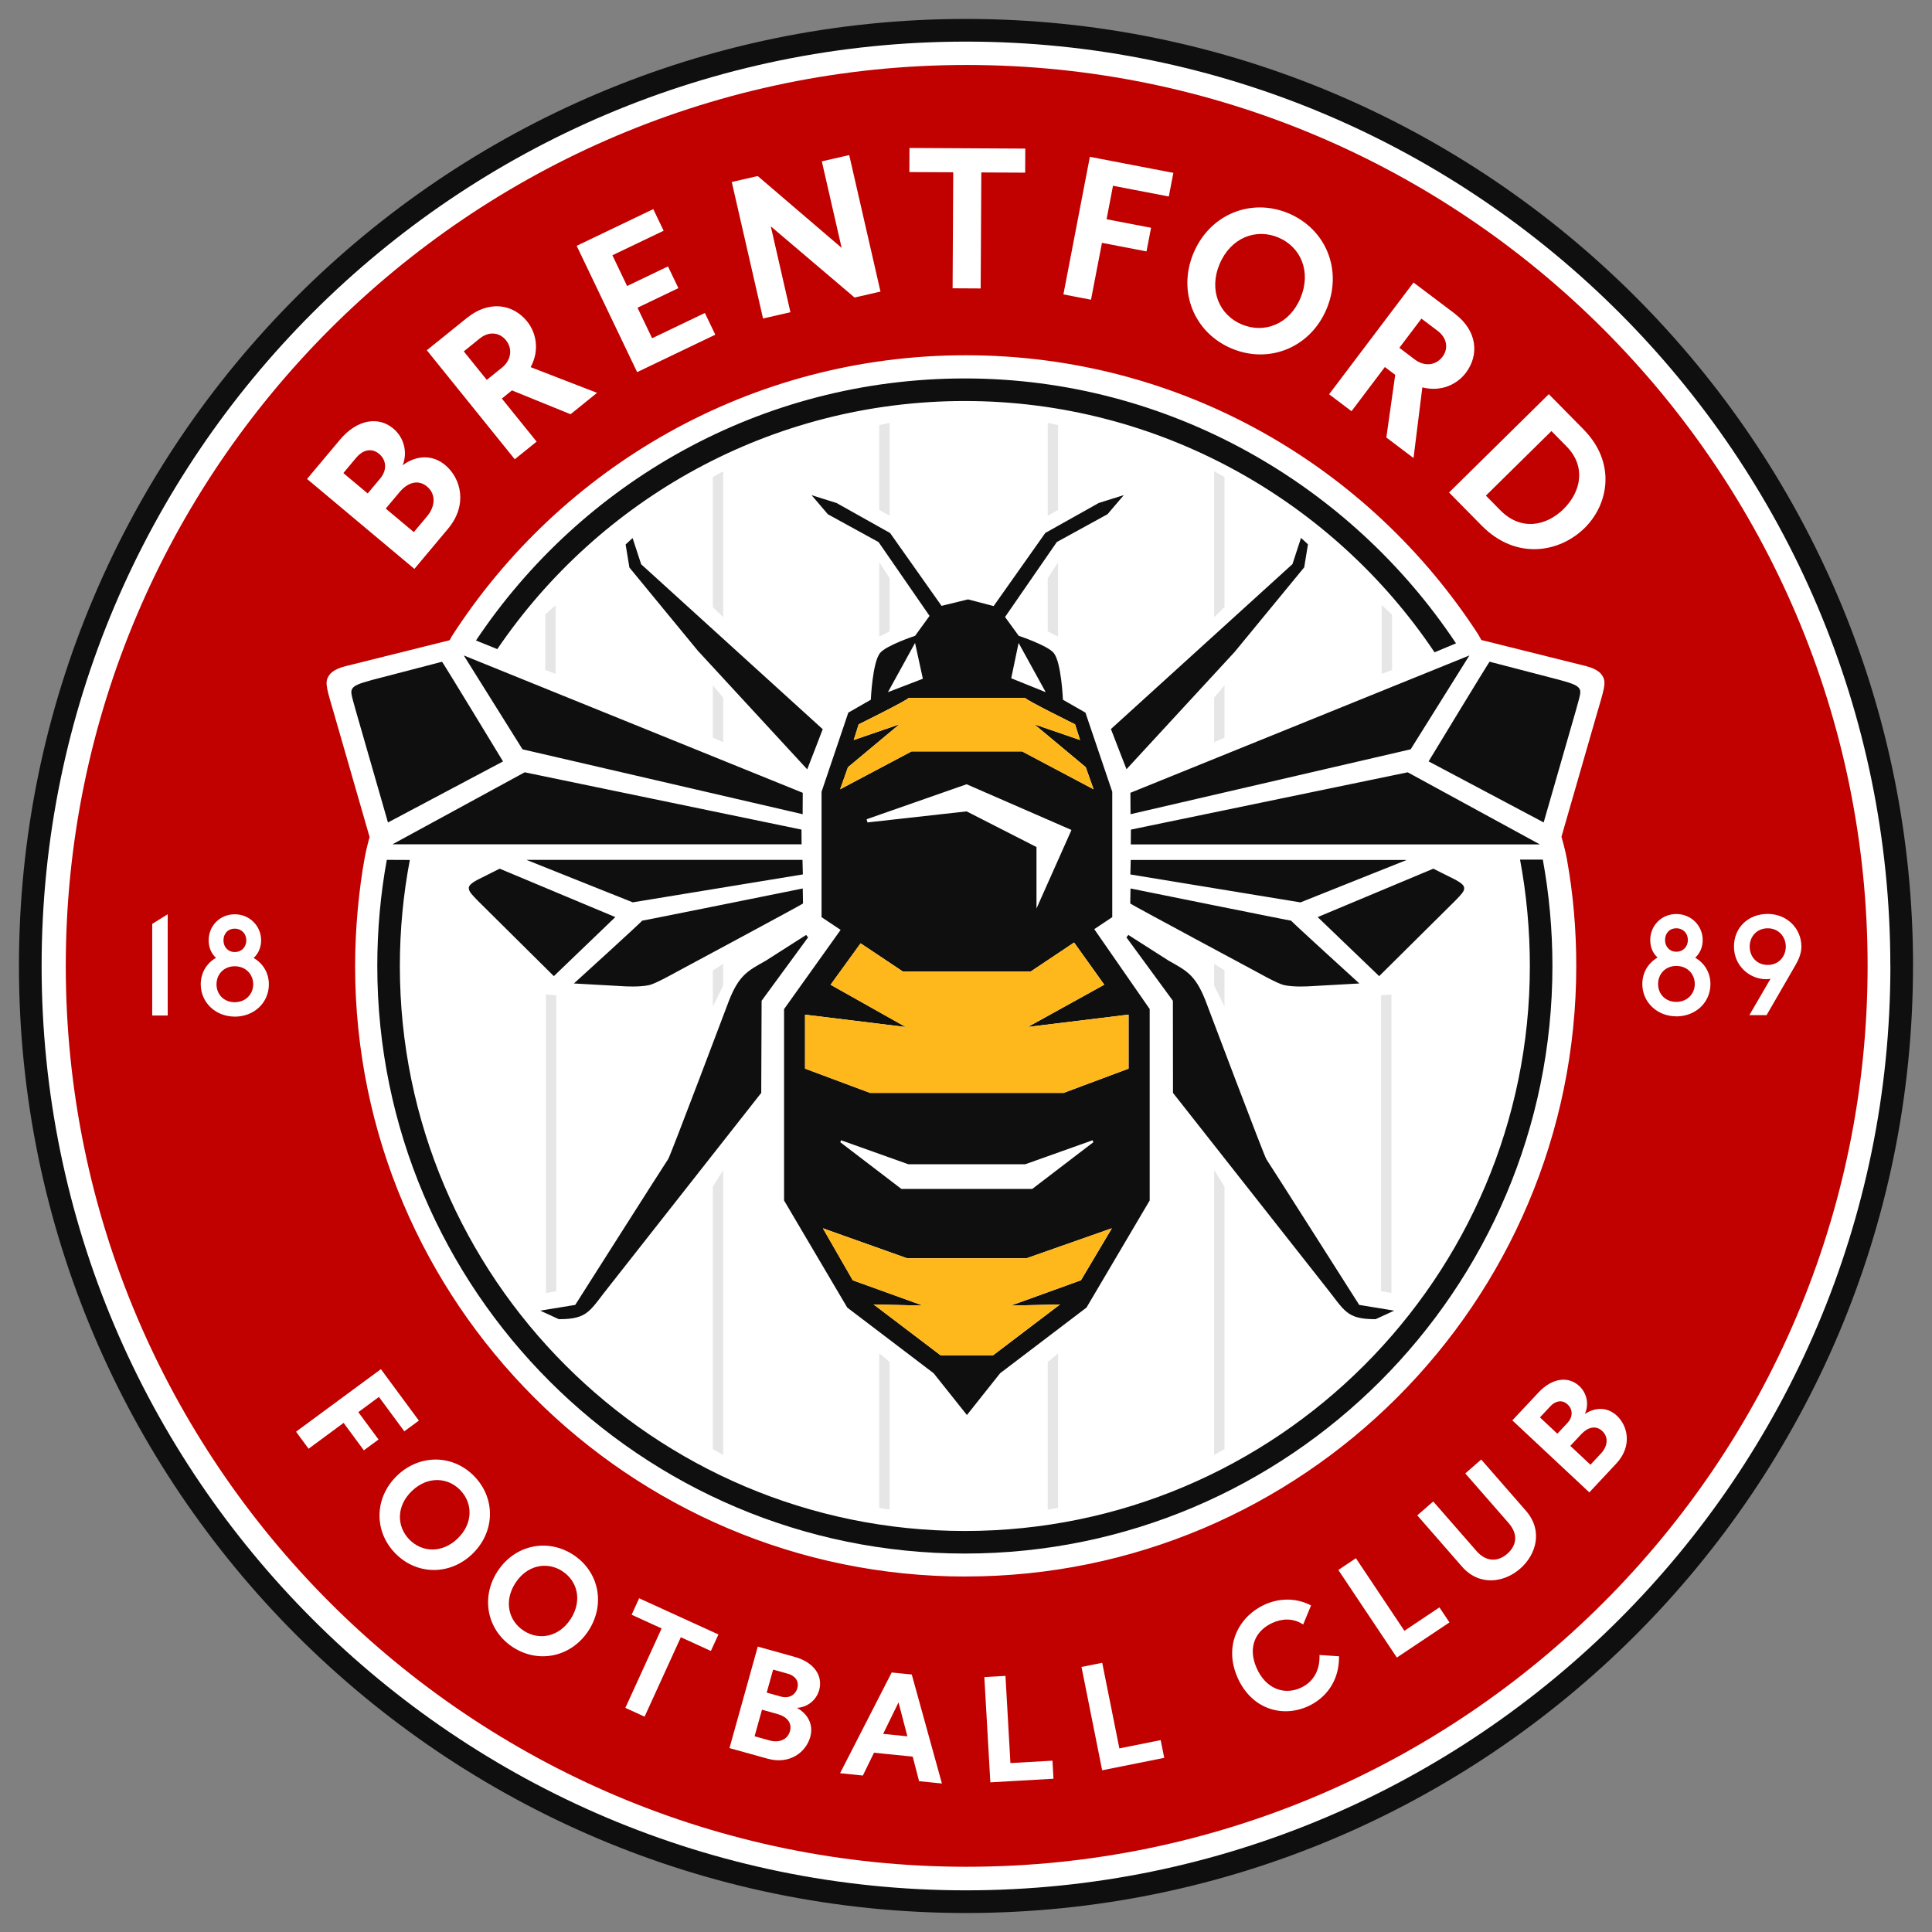<svg xmlns="http://www.w3.org/2000/svg" width="510" height="510" viewBox="0 0 510 510" fill="none"><rect x="0" y="0" width="510" height="510" fill="#808080" stroke="none"/><g clip-path="url(#clip0_753_2865)"><path d="M255.217 503.641C392.449 503.641 503.697 392.396 503.697 255.168C503.697 117.941 392.449 6.696 255.217 6.696C117.986 6.696 6.738 117.941 6.738 255.168C6.738 392.396 117.986 503.641 255.217 503.641Z" fill="white"></path><path d="M298.401 209.28L387.881 173.022L372.379 197.801L298.429 214.929L298.401 209.294V209.28ZM298.527 218.993L298.499 222.904H406.494L371.594 203.87L298.541 218.993H298.527ZM416.894 181.753C416.404 180.997 415.338 180.464 411.75 179.497L393.221 174.675C393.193 174.479 377.116 200.983 377.116 200.983L407.489 217.101L416.053 187.332C417.104 183.491 417.455 182.608 416.894 181.753ZM93.849 187.346L102.413 217.115L132.786 200.997C132.786 200.997 116.709 174.493 116.681 174.689L98.152 179.511C94.578 180.478 93.498 181.011 93.008 181.767C92.447 182.622 92.797 183.505 93.849 187.346ZM138.504 203.87L103.604 222.876H211.599L211.571 218.993L138.518 203.87H138.504ZM298.485 226.996L298.387 230.837L343.295 238.209L371.327 227.01H298.485V226.996ZM298.429 234.537L298.359 238.503C298.359 238.658 332.222 256.822 332.222 256.822C332.222 256.822 337.282 259.667 338.922 260.032C341.487 260.62 345.552 260.354 345.552 260.354L358.839 259.611C358.839 259.611 340.394 242.848 340.842 243.03C341.291 243.213 298.443 234.537 298.443 234.537H298.429ZM384.349 232.308L378.364 229.309L347.836 242.091L364.067 257.677L384.222 237.69C385.624 236.205 386.577 235.336 386.507 234.397C386.465 233.752 385.904 233.191 384.335 232.308H384.349ZM123.759 234.397C123.703 235.336 124.642 236.205 126.044 237.69L146.199 257.677L162.43 242.091L131.903 229.309L125.918 232.308C124.348 233.191 123.787 233.752 123.745 234.397H123.759ZM211.907 209.28L122.428 173.022L137.93 197.801L211.879 214.929L211.907 209.294V209.28ZM138.995 226.996L167.027 238.195L211.935 230.823L211.837 226.982H138.995V226.996ZM169.494 243.03C169.943 242.862 151.497 259.611 151.497 259.611L164.785 260.354C164.785 260.354 168.835 260.62 171.414 260.032C173.054 259.667 178.114 256.822 178.114 256.822C178.114 256.822 211.977 238.644 211.977 238.503L211.907 234.537C211.907 234.537 169.06 243.199 169.508 243.03H169.494ZM297.35 203.071L325.901 172.111L344.276 149.769L345.271 143.686L343.435 141.991L341.179 148.914L293.257 192.447C293.397 192.868 297.364 203.043 297.364 203.043M334.297 306.018C333.736 305.261 318.164 263.984 318.164 263.984C315.529 257.383 313.258 256.261 308.549 253.626L297.855 246.801L297.35 247.445L309.614 264.18L309.642 288.498L349.56 339.193C355.027 345.977 355.209 348.233 363.128 348.233L368.034 345.977L358.797 344.463C358.797 344.463 334.857 306.774 334.297 306.018ZM176.348 306.018C175.787 306.774 151.848 344.463 151.848 344.463L142.611 345.977L147.517 348.233C155.436 348.233 155.618 345.977 161.084 339.193L200.947 288.498L201.045 264.18L213.309 247.445L212.804 246.801L202.11 253.626C197.4 256.261 195.13 257.397 192.495 263.984C192.495 263.984 176.923 305.261 176.362 306.018M184.534 172.125L213.085 203.085C213.085 203.085 217.051 192.91 217.177 192.489L169.256 148.956L166.985 142.033L165.149 143.728L166.144 149.811L184.52 172.153L184.534 172.125ZM303.489 266.381V316.894L286.81 345.164L264.005 362.501L255.245 373.532L246.457 362.501L223.653 345.164L206.973 316.894V266.381L221.901 245.469L216.869 242.105V209.014L223.933 188.117L229.876 184.711C229.876 184.711 230.296 174.928 232.287 172.405C233.871 170.387 241.565 167.836 241.565 167.836L245.378 162.58L231.922 143.098L218.537 135.753L214.234 130.708L220.836 132.782L234.964 140.701L248.546 159.931L255.54 158.221L262.295 159.987L275.933 140.687L290.062 132.768L296.663 130.694L292.36 135.739L278.975 143.084L265.309 162.874L268.911 167.836C268.911 167.836 276.606 170.387 278.19 172.405C280.18 174.928 280.587 184.711 280.587 184.711L286.529 188.117L293.608 209.014V242.105L288.856 245.273L303.503 266.381H303.489ZM273.607 223.619V239.821L282.843 219.091L255.161 207.024L228.769 216.26L228.993 217.101L255.161 214.186L273.621 223.605L273.607 223.619ZM266.949 179.048L276.045 182.72L268.883 169.714L266.935 179.048H266.949ZM234.389 182.72L243.612 179.174L241.551 169.714L234.389 182.72ZM221.761 208.355L240.612 198.362H269.836L288.688 208.355L286.614 202.511L273.046 191.2L285.114 195.349L283.796 191.2C283.796 191.2 270.789 184.795 270.607 184.22H239.87C239.687 184.781 226.68 191.2 226.68 191.2L225.363 195.349L237.431 191.2L223.863 202.511L221.789 208.355H221.761ZM293.496 324.238L270.971 332.157H239.477L217.233 324.238L225.11 337.96L243.626 344.645L230.619 344.337L248.335 357.792H262.113L279.83 344.337L266.837 344.645L285.352 337.96L293.51 324.238H293.496ZM237.949 313.852H272.485L288.618 301.518L288.422 301L270.649 307.335H239.785L222.013 301L221.817 301.518L237.949 313.852ZM297.925 267.881L297.883 267.838L271.336 271.09L291.505 259.934L283.544 248.805L272.093 256.458H238.342L227.185 249.015L219.266 259.948L239.099 271.104L212.552 267.852L212.524 267.895V282.093L229.68 288.498H280.769L297.925 282.093V267.895V267.881ZM505 255C505 117.155 392.842 5 254.993 5C117.144 5 5 117.155 5 255C5 392.845 117.144 504.986 254.993 504.986C392.842 504.986 504.986 392.845 504.986 255H505ZM499.015 255C499.015 389.538 389.549 499.001 255.007 499.001C120.465 499.001 10.985 389.552 10.985 255C10.985 120.448 120.451 10.985 254.993 10.985C389.535 10.985 499.001 120.448 499.001 255H499.015ZM131.272 171.354C158.127 131.843 203.427 105.858 254.699 105.858C305.97 105.858 351.901 132.222 378.686 172.195L384.349 169.826C356.54 128.017 308.577 99.901 254.713 99.901C200.848 99.901 153.488 127.4 125.651 169.069L131.286 171.354H131.272ZM102.104 226.982C100.45 236.037 99.595 245.483 99.595 255C99.595 340.524 169.172 410.099 254.699 410.099C340.226 410.099 409.802 340.524 409.802 255C409.802 245.441 408.933 235.995 407.265 226.912H401.252C402.948 235.924 403.845 245.511 403.845 255C403.845 337.231 336.946 404.142 254.699 404.142C172.452 404.142 105.552 337.231 105.552 255C105.552 245.441 106.463 236.079 108.187 227.01L102.118 226.982H102.104Z" fill="#0F0F0F"></path><path d="M223.848 202.511L237.416 191.2L225.348 195.349L226.666 191.2C226.666 191.2 239.673 184.795 239.855 184.22H270.592C270.775 184.781 283.782 191.2 283.782 191.2L285.099 195.349L273.031 191.2L286.599 202.511L288.673 208.355L269.822 198.362H240.598L221.746 208.355L223.82 202.511H223.848ZM293.467 324.238L270.943 332.157H239.448L217.205 324.238L225.082 337.96L243.597 344.645L230.59 344.337L248.307 357.792H262.085L279.801 344.337L266.808 344.645L285.323 337.96L293.481 324.238H293.467ZM297.896 267.881L297.854 267.839L271.307 271.09L291.477 259.934L283.515 248.805L272.064 256.458H238.313L227.156 249.015L219.237 259.948L239.07 271.104L212.523 267.853L212.495 267.895V282.093L229.651 288.498H280.74L297.896 282.093V267.895V267.881Z" fill="#FFB81C"></path><path d="M320.504 162.916V124.4L323.237 125.928V160.267L320.504 162.916ZM320.504 308.835V384.071L323.237 382.516V313.264L320.504 308.835ZM323.237 194.732V180.926L320.504 184.136V195.923L323.237 194.732ZM323.237 265.708V256.163L320.504 254.425V260.158L323.237 265.708ZM279.31 134.604V112.221L276.577 111.632V136.118L279.31 134.618V134.604ZM276.577 359.544V398.494L279.31 398.059V357.259L276.577 359.558V359.544ZM276.577 152.642V166.658L279.31 168.074V148.41L276.577 152.642ZM367.472 176.862V162.229L364.739 159.734V177.885L367.472 176.862ZM364.571 262.723V340.847L367.304 341.323V262.526L364.571 262.723ZM190.91 162.916V124.4L188.177 125.928V160.267L190.91 162.916ZM188.177 313.264V382.516L190.91 384.071V308.835L188.177 313.264ZM190.91 195.923V184.136L188.177 180.926V194.732L190.91 195.923ZM190.91 260.158V254.425L188.177 256.163V265.708L190.91 260.158ZM234.837 136.118V111.632L232.104 112.221V134.604L234.837 136.104V136.118ZM232.104 357.245V398.045L234.837 398.48V359.53L232.104 357.231V357.245ZM232.104 148.41V168.074L234.837 166.658V152.642L232.104 148.41ZM146.675 177.885V159.734L143.942 162.229V176.862L146.675 177.885ZM144.11 262.526V341.323L146.843 340.847V262.723L144.11 262.526Z" fill="#E6E6E6"></path><path d="M112.728 128.437C110.317 126.419 107.542 127.456 105.51 129.866L101.824 134.253L109.238 140.462L112.742 136.286C114.873 133.749 115.181 130.483 112.728 128.437Z" fill="#C10000"></path><path d="M233.128 457.697L239.519 458.341L237.192 449.385L233.128 457.697Z" fill="#C10000"></path><path d="M207.997 441.831L204.086 440.738L202.39 446.807L206.174 447.858C208.137 448.404 209.945 447.549 210.477 445.629C211.066 443.513 209.538 442.251 207.983 441.817L207.997 441.831Z" fill="#C10000"></path><path d="M94.1 120.743L90.638 124.877L97.058 130.26L100.408 126.251C102.146 124.177 102.104 121.514 100.085 119.818C97.843 117.94 95.474 119.103 94.1 120.743Z" fill="#C10000"></path><path d="M61.962 251.314C63.784 251.314 65.018 249.968 65.018 248.23C65.018 246.492 63.784 245.147 61.962 245.147C60.14 245.147 58.991 246.492 58.991 248.23C58.991 249.968 60.182 251.314 61.962 251.314Z" fill="#C10000"></path><path d="M148.386 414.711C144.321 412.118 139.065 413.141 135.996 417.962C132.954 422.742 134.258 427.928 138.322 430.52C142.387 433.113 147.643 432.09 150.685 427.311C153.754 422.489 152.451 417.304 148.372 414.711H148.386Z" fill="#C10000"></path><path d="M205.292 452.483L201.144 451.32L199.195 458.328L203.148 459.435C205.559 460.108 207.885 459.309 208.53 456.982C209.161 454.698 207.591 453.114 205.306 452.483H205.292Z" fill="#C10000"></path><path d="M61.962 255.07C59.088 255.07 57.154 257.187 57.154 259.836C57.154 262.485 59.088 264.559 61.962 264.559C64.835 264.559 66.839 262.443 66.839 259.836C66.839 257.229 64.905 255.07 61.962 255.07Z" fill="#C10000"></path><path d="M133.571 89.824C131.917 87.763 129.114 87.343 126.633 89.361L122.428 92.753L128.497 100.279L132.478 97.07C135.015 95.023 135.337 92.024 133.571 89.838V89.824Z" fill="#C10000"></path><path d="M412.759 134.352C417.356 129.811 418.758 123.153 413.516 117.827L409.535 113.791L392.239 130.834L396.066 134.716C401.434 140.154 408.106 138.935 412.759 134.366V134.352Z" fill="#C10000"></path><path d="M442.501 251.229C444.323 251.229 445.557 249.884 445.557 248.132C445.557 246.38 444.323 245.048 442.501 245.048C440.679 245.048 439.53 246.394 439.53 248.132C439.53 249.87 440.721 251.229 442.501 251.229Z" fill="#C10000"></path><path d="M442.502 254.986C439.629 254.986 437.695 257.103 437.695 259.752C437.695 262.401 439.629 264.475 442.502 264.475C445.376 264.475 447.38 262.359 447.38 259.752C447.38 257.145 445.446 254.986 442.502 254.986Z" fill="#C10000"></path><path d="M466.638 245.048C463.737 245.048 461.873 247.249 461.873 249.884C461.873 252.519 463.737 254.719 466.638 254.719C469.54 254.719 471.404 252.491 471.404 249.884C471.404 247.277 469.512 245.048 466.638 245.048Z" fill="#C10000"></path><path d="M380.761 94.211C382.359 92.109 382.078 89.291 379.527 87.357L375.224 84.106L369.394 91.814L373.472 94.898C376.065 96.86 379.065 96.439 380.761 94.197V94.211Z" fill="#C10000"></path><path d="M327.821 85.647C333.736 88.128 340.38 85.605 343.295 78.668C346.224 71.674 343.351 65.17 337.436 62.689C331.535 60.209 324.878 62.731 321.934 69.725C319.019 76.677 321.906 83.18 327.807 85.647H327.821Z" fill="#C10000"></path><path d="M255.175 17.152C124.054 17.152 17.362 123.84 17.362 254.972C17.362 386.104 124.054 492.779 255.175 492.779C386.297 492.779 493.002 386.09 493.002 254.972C493.002 123.854 386.311 17.152 255.175 17.152ZM418.029 113.371C426.593 122.06 424.757 133.007 418.282 139.398C411.834 145.747 400.341 148.088 391.104 138.725L382.512 130.007L408.849 104.05L418.043 113.371H418.029ZM384.068 82.844C389.983 87.315 390.516 93.692 386.956 98.402C384.657 101.457 380.41 103.532 375.462 102.256L373.136 120.911L365.959 115.487L368.3 98.948L365.567 96.888L356.765 108.549L350.85 104.078L373.136 74.575L384.082 82.83L384.068 82.844ZM315.052 66.824C319.355 56.565 330.218 52.164 340.113 56.298C350.009 60.447 354.494 71.281 350.191 81.541C345.916 91.744 335.054 96.159 325.158 92.01C315.263 87.862 310.777 77.028 315.052 66.824ZM287.721 41.399L309.74 45.632L308.535 51.869L293.804 49.038L292.108 57.868L303.853 60.125L302.648 66.362L290.888 64.105L288.001 79.116L280.713 77.714L287.693 41.413L287.721 41.399ZM240.08 39.059L270.649 39.227L270.621 45.576L259.044 45.52L258.875 76.145L251.461 76.103L251.629 45.478L240.052 45.422L240.08 39.073V39.059ZM200.007 46.459L222.167 65.423L216.939 42.591L224.171 40.937L232.427 76.972L225.587 78.541L203.469 59.746L208.655 82.424L201.423 84.078L193.167 48.043L200.007 46.473V46.459ZM172.438 55.177L175.185 60.91L161.659 67.385L165.542 75.5L176.334 70.328L179.081 76.061L168.289 81.232L172.143 89.291L186.075 82.62L188.822 88.352L168.191 98.234L152.226 64.89L172.452 55.205L172.438 55.177ZM123.339 83.867C129.113 79.214 135.435 80.251 139.135 84.834C141.532 87.806 142.513 92.431 140.074 96.916L157.608 103.7L150.614 109.348L135.14 103.055L132.477 105.213L141.658 116.58L135.883 121.234L112.672 92.459L123.339 83.853V83.867ZM89.63 116.188C94.465 110.413 100.086 109.993 103.8 113.104C106.645 115.487 107.655 119.341 106.295 122.817C109.659 120.294 113.962 119.79 117.536 122.775C121.713 126.279 123.535 133.301 118.265 139.58L109.393 150.176L81.052 126.433L89.644 116.188H89.63ZM44.273 268.063H40.181V243.886L44.273 241.335V268.063ZM61.962 268.357C56.902 268.357 52.991 264.629 52.991 259.836C52.991 256.78 54.561 254.258 57.014 252.842C55.781 251.721 55.08 250.123 55.08 248.231C55.08 244.39 58.051 241.349 61.962 241.349C65.872 241.349 68.928 244.404 68.928 248.231C68.928 250.137 68.185 251.735 66.952 252.884C69.404 254.3 70.974 256.794 70.974 259.85C70.974 264.657 67.106 268.371 61.962 268.371V268.357ZM99.89 380.021L96.049 382.853L90.709 375.606L81.458 382.432L78.15 377.933L100.548 361.422L110.57 375.004L106.73 377.835L100.03 368.753L94.591 372.775L99.946 380.021H99.89ZM104.291 409.987C98.67 404.185 98.796 395.369 104.781 389.566C110.794 383.75 119.624 383.918 125.231 389.734C130.851 395.537 130.725 404.353 124.712 410.183C118.727 415.972 109.911 415.804 104.291 409.987ZM155.436 430.324C150.965 437.346 142.345 439.238 135.533 434.907C128.721 430.576 126.773 421.971 131.244 414.935C135.743 407.871 144.363 405.979 151.175 410.324C157.987 414.654 159.935 423.26 155.436 430.324ZM187.645 435.804L179.726 432.188L170.153 453.156L165.079 450.829L174.652 429.862L166.733 426.246L168.723 421.901L189.649 431.459L187.659 435.804H187.645ZM216.252 446.106C215.509 448.797 213.169 450.689 210.365 450.829C213.141 452.357 214.823 455.146 213.883 458.524C212.776 462.476 208.529 465.896 202.586 464.242L192.565 461.453L200.035 434.655L209.735 437.36C215.187 438.888 217.219 442.602 216.252 446.106ZM242.617 470.213L240.935 463.71L230.717 462.673L227.773 468.699L221.761 468.083L235.384 441.495L240.682 442.027L248.644 470.802L242.631 470.185L242.617 470.213ZM254.937 416.168C166.06 416.168 93.737 343.861 93.737 254.972C93.737 245.245 94.732 234.846 96.26 226.464C96.75 223.787 97.563 220.956 97.563 220.956L88.368 189.042C86.392 182.202 85.621 180.31 86.7 178.544C87.135 177.843 87.92 176.722 91.102 175.881L118.713 168.999L119.26 167.962C147.965 123.364 198.045 93.776 254.909 93.776C311.773 93.776 361.418 123.126 390.179 167.416L391.034 168.943L418.646 175.825C421.828 176.666 422.627 177.787 423.047 178.488C424.126 180.254 423.356 182.132 421.379 188.972L412.185 220.886C412.185 220.886 413.124 224.039 413.614 226.716C415.282 235.981 416.095 245.329 416.095 254.958C416.095 343.833 343.786 416.154 254.895 416.154L254.937 416.168ZM261.426 470.493L259.843 442.714L265.421 442.392L266.725 465.406L277.825 464.775L278.092 469.54L261.412 470.493H261.426ZM290.945 467.326L285.492 440.037L290.959 438.944L295.486 461.537L306.39 459.351L307.329 464.032L290.945 467.312V467.326ZM345.145 450.479C338.417 453.464 330.372 451.152 326.7 442.882C322.789 434.066 327.373 426.442 333.946 423.526C337.422 421.985 341.879 421.592 346.084 423.793L344.01 428.824C341.221 427.002 338.305 427.325 335.951 428.376C331.62 430.296 329.209 434.641 331.718 440.331C334.128 445.784 338.922 447.508 343.253 445.587C346.575 444.116 348.467 441.06 348.313 436.87L353.471 437.22C353.569 443.513 350.177 448.25 345.145 450.479ZM368.748 437.57L353.289 414.43L357.928 411.333L370.725 430.492L379.975 424.311L382.625 428.278L368.734 437.556L368.748 437.57ZM401.28 414.094C397.075 417.766 390.53 418.817 385.918 413.533L374.131 400.022L378.336 396.35L389.745 409.413C392.45 412.496 395.547 412.202 397.874 410.169C400.201 408.137 400.972 405.166 398.211 402.012L386.801 388.949L391.006 385.277L402.794 398.789C407.433 404.101 405.485 410.422 401.28 414.094ZM426.649 386.357L419.543 393.953L399.22 374.948L406.102 367.603C409.97 363.469 414.217 363.385 416.88 365.865C418.912 367.772 419.529 370.715 418.352 373.266C420.987 371.5 424.239 371.304 426.804 373.7C429.803 376.503 430.868 381.857 426.649 386.357ZM442.502 268.287C437.442 268.287 433.531 264.559 433.531 259.766C433.531 256.71 435.101 254.187 437.554 252.772C436.321 251.651 435.62 250.053 435.62 248.161C435.62 244.32 438.591 241.279 442.502 241.279C446.412 241.279 449.468 244.334 449.468 248.161C449.468 250.067 448.725 251.665 447.492 252.814C449.944 254.23 451.514 256.724 451.514 259.78C451.514 264.587 447.646 268.301 442.502 268.301V268.287ZM466.329 267.979H461.788L467.366 258.378C467.002 258.448 466.624 258.49 466.245 258.49C461.886 258.49 457.723 254.986 457.723 249.885C457.723 244.783 461.564 241.251 466.624 241.251C471.683 241.251 475.524 245.049 475.524 249.885C475.524 251.707 474.781 253.347 473.926 254.832L466.329 267.979Z" fill="#C10000"></path><path d="M413.81 370.743C412.198 369.243 410.376 370.014 409.283 371.191L406.508 374.162L411.105 378.465L413.796 375.592C415.184 374.106 415.268 372.102 413.81 370.743Z" fill="#C10000"></path><path d="M108.691 393.617C104.613 397.555 104.669 402.909 108.033 406.371C111.383 409.833 116.737 410.071 120.801 406.133C124.908 402.166 124.852 396.812 121.488 393.35C118.138 389.888 112.784 389.65 108.691 393.617Z" fill="#C10000"></path><path d="M417.469 378.522L414.526 381.675L419.838 386.651L422.641 383.651C424.351 381.829 424.715 379.391 422.949 377.751C421.225 376.139 419.081 376.798 417.469 378.536V378.522Z" fill="#C10000"></path></g><defs><clipPath id="clip0_753_2865"><rect width="500" height="500" fill="white" transform="translate(5 5)"></rect></clipPath></defs></svg>